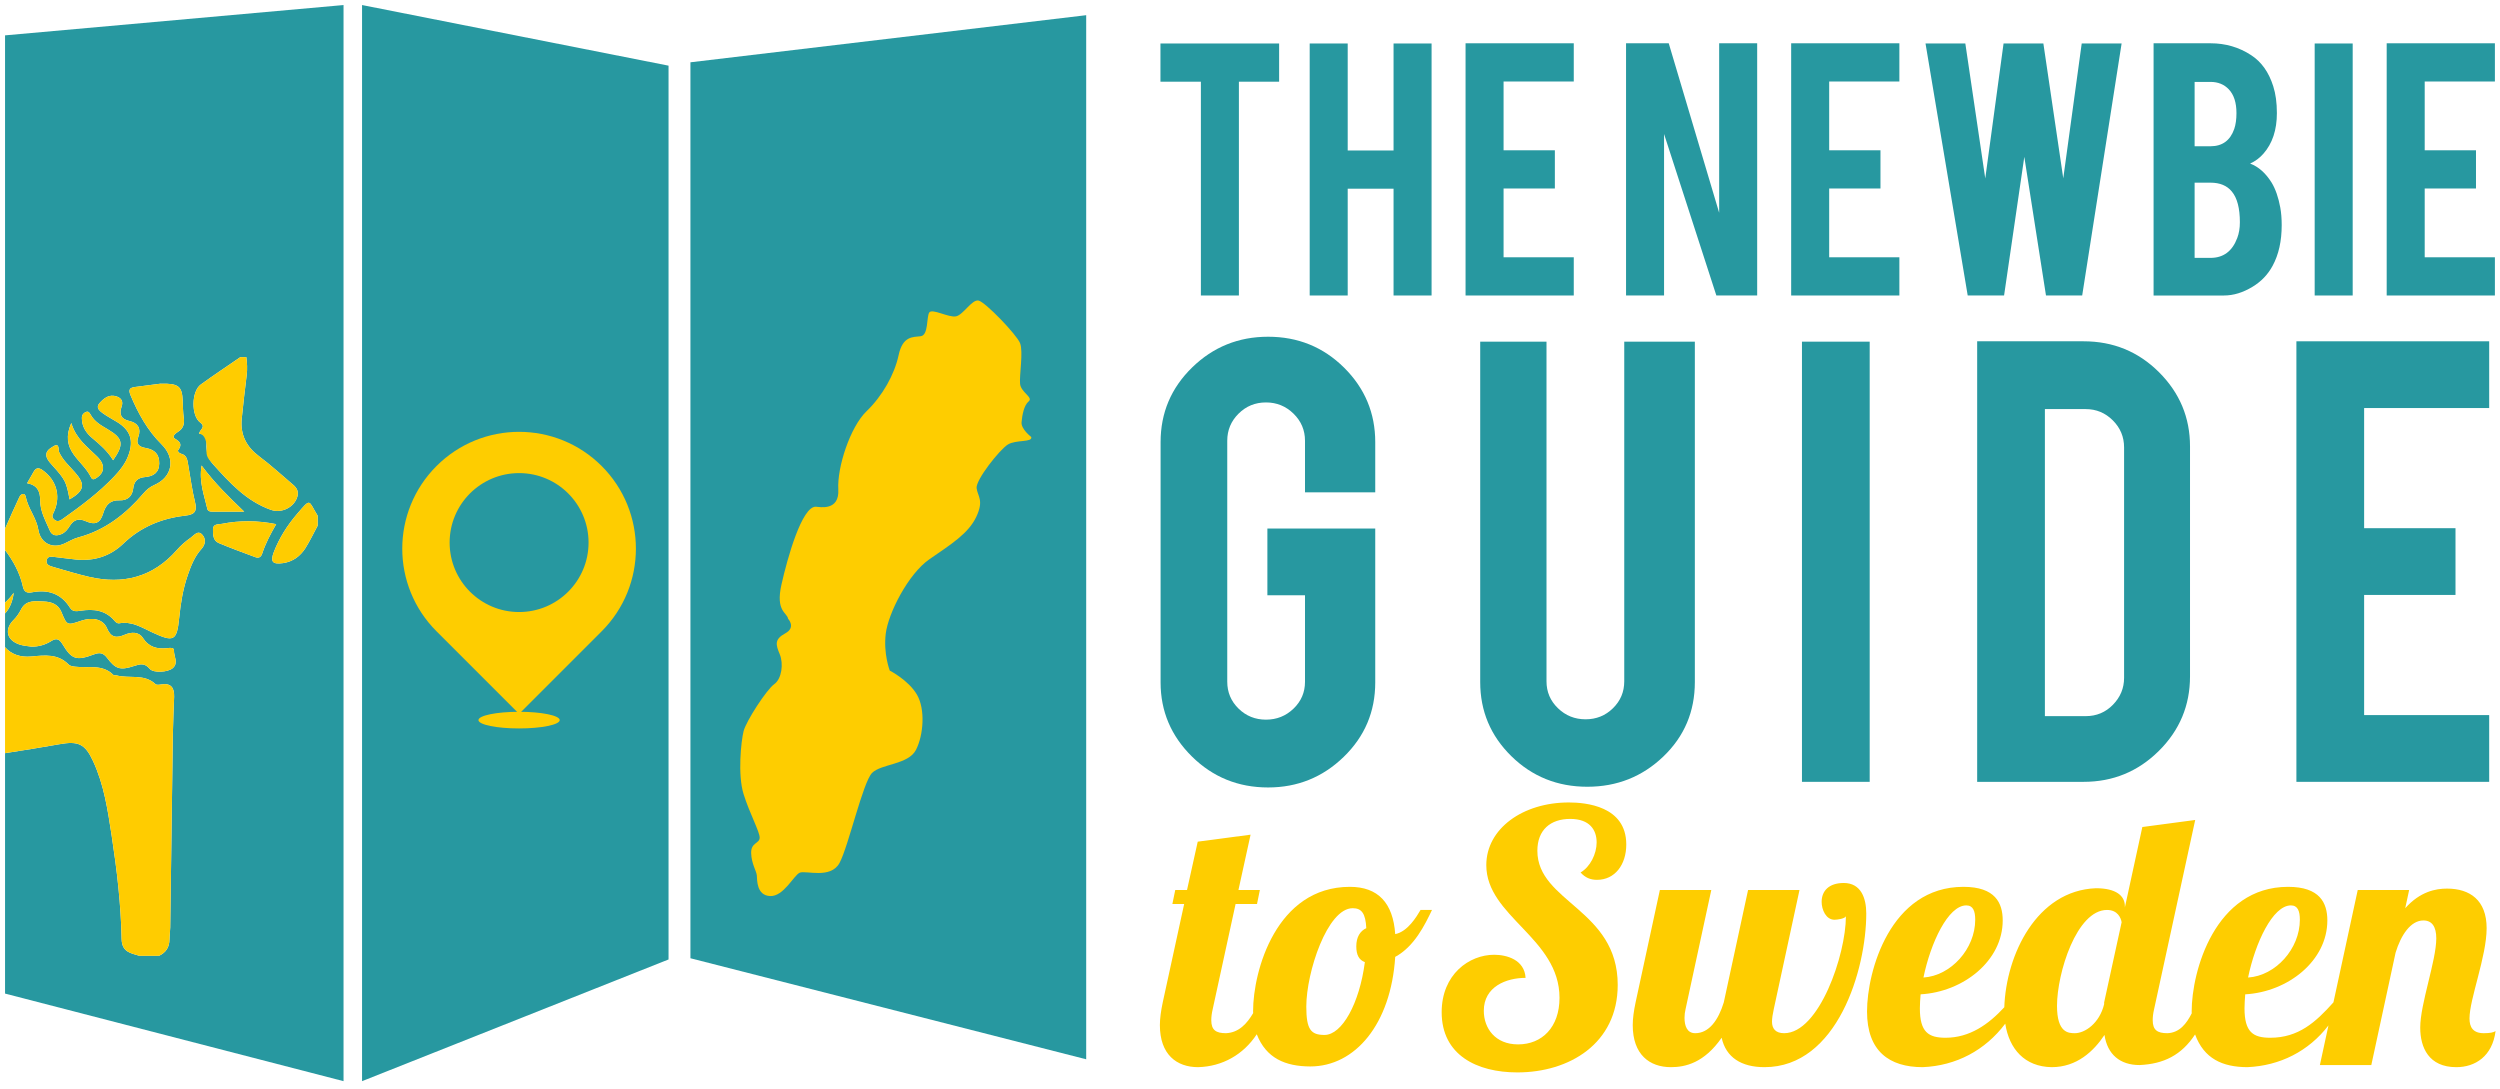 <?xml version="1.0" encoding="UTF-8"?>
<!DOCTYPE svg PUBLIC "-//W3C//DTD SVG 1.1//EN" "http://www.w3.org/Graphics/SVG/1.1/DTD/svg11.dtd">
<svg version="1.1" xmlns="http://www.w3.org/2000/svg" xmlns:xlink="http://www.w3.org/1999/xlink" x="0" y="0" width="496" height="216" viewBox="0, 0, 496, 216">
  <g id="Background">
    <rect x="0" y="0" width="496" height="216" fill="#000000" fill-opacity="0"/>
  </g>
  <g id="Layer_1">
    <path d="M71.831,1 L132.639,13.028 L132.639,190.357 L71.831,214.503 z" fill="#2798A0"/>
    <path d="M215.5,3.014 L136.981,12.36 L136.981,190.116 L215.5,210.163 z" fill="#2798A0"/>
    <path d="M63.027,104.285 C62.222,105.775 61.498,107.322 60.592,108.752 C59.569,110.351 58.108,111.44 56.161,111.721 C54.057,112.021 53.583,111.454 54.339,109.503 C55.418,106.727 56.993,104.239 58.924,101.988 C61.771,98.666 61.125,99.26 63.027,102.321 z M50.679,110.546 C48.237,109.636 45.783,108.752 43.384,107.737 C42.245,107.256 42.253,106.023 42.253,105.009 C42.253,103.89 43.318,104.069 44.025,103.928 C47.519,103.245 51.013,103.235 54.796,103.993 C53.632,106.007 52.669,107.85 52.018,109.832 C51.789,110.53 51.342,110.794 50.679,110.546 M41.136,100.966 C40.537,98.293 39.449,95.681 39.99,92.361 C42.616,95.886 45.442,98.638 48.456,101.519 C46.329,101.519 44.202,101.521 42.073,101.515 C41.664,101.515 41.235,101.403 41.136,100.966 M39.711,83.82 C37.891,82.446 37.973,77.639 39.839,76.288 C42.413,74.418 45.068,72.662 47.692,70.853 L48.87,70.853 C49.033,72.02 49.091,73.179 48.951,74.358 C48.6,77.272 48.241,80.193 47.956,83.116 C47.656,86.249 48.88,88.643 51.42,90.543 C53.772,92.301 55.939,94.304 58.182,96.204 C58.878,96.794 59.265,97.507 59.018,98.452 C58.447,100.621 55.893,101.914 53.744,101.15 C48.862,99.418 45.519,95.727 42.203,92.029 C41.221,90.928 40.864,89.469 40.97,87.989 C41.054,86.831 40.717,86.105 39.493,86.053 C39.603,85.237 40.948,84.754 39.711,83.82 M34.278,132.553 C33.33,133.389 30.424,133.573 29.696,132.687 C28.724,131.501 27.777,131.743 26.581,132.138 C23.836,133.044 22.93,132.76 21.208,130.472 C20.476,129.504 19.729,129.424 18.666,129.823 C15.15,131.14 14.242,130.859 12.39,127.792 C11.784,126.79 11.185,126.545 10.186,127.175 C9,127.924 7.691,128.305 6.259,128.299 C5.491,128.173 4.692,128.135 3.958,127.902 C1.316,127.064 0.784,124.867 2.741,122.947 C3.356,122.339 3.798,121.646 4.194,120.882 C5.179,118.971 7.021,119.274 8.693,119.338 C10.182,119.396 11.54,119.864 12.179,121.413 C13.292,124.113 13.284,124.119 16.094,123.159 C18.369,122.385 20.452,122.83 21.216,124.629 C22.026,126.545 23.135,126.629 24.762,125.926 C26.063,125.364 27.527,125.318 28.329,126.547 C29.568,128.449 31.219,128.814 33.228,128.586 C33.751,128.526 34.539,128.433 34.515,129.043 C34.473,130.212 35.467,131.503 34.278,132.553 M25.713,83.541 C27.348,83.912 28.044,85.046 27.451,86.636 C26.859,88.218 27.699,88.665 28.944,88.891 C30.662,89.206 31.622,90.106 31.594,91.951 C31.572,93.811 30.367,94.504 28.824,94.643 C27.314,94.779 26.595,95.445 26.426,96.93 C26.254,98.46 25.264,99.318 23.764,99.266 C21.825,99.199 20.988,100.148 20.458,101.894 C19.879,103.806 18.849,104.215 17.014,103.407 C15.601,102.782 14.625,103.113 13.843,104.351 C13.418,105.023 12.947,105.65 12.179,105.969 C11.209,106.374 10.335,106.324 9.874,105.249 C9.05,103.335 7.971,101.469 7.973,99.316 C7.977,97.515 7.434,96.245 5.377,95.874 C5.922,94.917 6.305,94.238 6.7,93.558 C7.181,92.726 7.751,92.776 8.478,93.3 C11.137,95.212 12.045,98.231 10.834,101.268 C10.605,101.848 10.062,102.439 10.724,103.052 C11.441,103.716 12.059,103.223 12.648,102.806 C16.178,100.304 19.636,97.714 22.633,94.561 C23.812,93.32 24.863,91.995 25.468,90.361 C26.575,87.368 25.877,85.323 23.161,83.685 C22.21,83.11 21.22,82.587 20.326,81.935 C19.707,81.482 18.975,80.847 19.735,79.993 C20.623,79 21.653,78.152 23.153,78.662 C24.145,78.996 24.466,79.704 24.129,80.672 C23.586,82.234 24.027,83.158 25.713,83.541 M10.593,88.545 C11.888,87.787 11.536,89.264 11.722,89.679 C12.45,91.283 13.721,92.41 14.837,93.675 C16.984,96.106 16.776,97.335 13.803,99.081 C13.177,95.621 12.931,95.148 10.479,92.434 C10.088,91.999 9.669,91.556 9.403,91.046 C8.715,89.739 9.733,89.052 10.593,88.545 M14.146,83.926 C15.078,87.079 17.359,88.679 19.29,90.587 C20.915,92.197 20.797,93.767 19.125,94.829 C18.674,95.118 18.333,95.27 18.041,94.671 C17.193,92.953 15.717,91.708 14.625,90.174 C13.33,88.36 13.037,86.45 14.146,83.926 M17.088,81.721 C17.58,81.534 17.804,81.955 17.983,82.278 C18.748,83.671 20.053,84.397 21.356,85.163 C24.438,86.979 24.664,88.128 22.441,91.307 C21.316,89.463 19.837,88.2 18.329,86.943 C17.084,85.906 16.226,84.627 16.24,82.916 C16.247,82.318 16.559,81.921 17.088,81.721 M1.001,7.015 L1.001,104.899 C1.935,102.794 2.869,100.689 3.848,98.604 C4.142,97.979 4.926,97.66 5.101,98.542 C5.566,100.893 7.23,102.75 7.61,105.117 C8.035,107.769 10.405,108.984 12.863,107.805 C13.743,107.38 14.571,106.879 15.543,106.621 C20.849,105.205 24.959,101.982 28.459,97.89 C29.07,97.173 29.724,96.619 30.594,96.237 C34.234,94.649 34.89,90.964 32.059,88.16 C29.253,85.385 27.421,82.023 25.901,78.423 C25.388,77.2 25.813,76.914 26.831,76.775 C28.776,76.515 30.72,76.268 31.827,76.126 C35.467,76.037 36.121,76.661 36.251,79.506 C36.301,80.614 36.297,81.735 36.452,82.833 C36.626,84.058 36.407,85.014 35.277,85.694 C34.806,85.981 34.03,86.636 34.679,87.021 C35.806,87.685 36.159,88.202 35.339,89.318 C35.169,89.553 35.596,89.936 35.9,90.01 C37.155,90.309 37.177,91.359 37.35,92.305 C37.797,94.751 38.093,97.233 38.699,99.638 C39.17,101.507 38.536,102.1 36.768,102.301 C32.095,102.832 27.922,104.542 24.476,107.852 C21.864,110.361 18.698,111.356 15.112,111.015 C13.681,110.881 12.257,110.656 10.828,110.506 C10.19,110.44 9.401,110.289 9.246,111.195 C9.102,112.059 9.866,112.28 10.477,112.46 C12.863,113.154 15.236,113.884 17.652,114.443 C24.46,116.021 30.349,114.511 35.074,109.137 C35.886,108.208 36.84,107.372 37.855,106.669 C38.49,106.232 39.246,105.113 40.118,106.069 C40.894,106.911 40.796,108.004 39.964,108.92 C38.611,110.408 37.907,112.224 37.257,114.094 C36.303,116.836 35.846,119.659 35.559,122.536 C35.094,127.171 34.515,127.463 30.263,125.495 C28.144,124.514 26.122,123.179 23.586,123.676 C23.353,123.72 22.97,123.458 22.784,123.235 C20.972,121.046 18.59,120.772 16.002,121.167 C15.206,121.287 14.408,121.413 13.893,120.585 C12.093,117.704 9.461,116.901 6.269,117.528 C5.319,117.715 4.766,117.39 4.555,116.438 C3.954,113.709 2.673,111.324 1.001,109.135 L1.001,119.563 C1.608,119.008 2.184,118.36 2.727,117.604 C2.492,119.424 1.879,120.782 1.001,121.696 L1.001,128.409 C2.258,129.849 4.086,130.45 6.221,130.248 C8.964,129.989 11.493,129.684 13.634,131.861 C13.917,132.148 14.474,132.22 14.921,132.274 C17.507,132.595 20.35,131.705 22.523,133.94 C22.625,134.045 22.912,133.942 23.098,133.99 C25.648,134.686 28.595,133.61 30.847,135.734 C31.063,135.935 31.618,135.855 31.997,135.793 C33.976,135.468 34.601,136.514 34.549,138.258 C34.473,140.744 34.333,143.232 34.295,145.714 C34.11,158.483 33.952,171.251 33.775,184.021 C33.763,184.805 33.631,185.589 33.627,186.368 C33.615,187.9 32.941,188.974 31.566,189.624 L27.633,189.624 C25.925,189.099 24.181,188.9 24.129,186.302 C23.995,179.426 23.197,172.594 22.154,165.798 C21.382,160.755 20.643,155.691 18.464,151.002 C16.862,147.554 15.529,146.981 11.756,147.66 C8.18,148.302 4.591,148.867 1.001,149.428 L1.001,197.127 L68.157,214.502 L68.157,1.001 z" fill="#2798A0"/>
    <path d="M18.463,151.001 C20.644,155.69 21.381,160.754 22.155,165.798 C23.196,172.594 23.996,179.428 24.128,186.302 C24.182,188.9 25.926,189.098 27.632,189.625 L31.565,189.625 C32.942,188.974 33.616,187.899 33.626,186.37 C33.63,185.588 33.764,184.804 33.776,184.022 C33.953,171.253 34.111,158.483 34.294,145.713 C34.332,143.231 34.472,140.746 34.548,138.26 C34.602,136.514 33.975,135.467 31.998,135.792 C31.617,135.854 31.062,135.934 30.848,135.734 C28.596,133.609 25.649,134.685 23.099,133.992 C22.913,133.942 22.624,134.044 22.522,133.94 C20.349,131.704 17.506,132.595 14.92,132.274 C14.475,132.22 13.916,132.15 13.635,131.861 C11.492,129.684 8.965,129.99 6.222,130.247 C4.085,130.45 2.257,129.848 1,128.409 L1,149.428 C4.59,148.868 8.179,148.301 11.755,147.66 C15.528,146.98 16.861,147.553 18.463,151.001" fill="#FFCC00"/>
    <path d="M40.982,89.051 C40.876,90.53 41.22,90.929 42.203,92.028 C45.518,95.728 48.862,99.419 53.744,101.149 C55.893,101.915 58.447,100.62 59.018,98.45 C59.264,97.508 58.878,96.793 58.182,96.203 C55.939,94.303 53.772,92.302 51.42,90.542 C48.88,88.644 47.655,86.25 47.956,83.117 C48.241,80.194 48.6,77.273 48.95,74.358 C49.091,73.18 49.033,72.021 48.87,70.854 L47.692,70.854 C45.067,72.66 42.413,74.417 39.839,76.289 C37.973,77.64 37.891,82.447 39.711,83.82 C40.948,84.753 39.605,85.238 39.492,86.054 C40.717,86.104 41.066,87.892 40.982,89.051" fill="#FFCC00"/>
    <path d="M58.924,101.987 C56.994,104.238 55.418,106.726 54.339,109.502 C53.584,111.455 54.057,112.022 56.162,111.72 C58.108,111.441 59.57,110.352 60.592,108.751 C61.498,107.321 62.222,105.776 63.028,104.284 L63.028,102.32 C61.125,99.261 61.771,98.667 58.924,101.987" fill="#FFCC00"/>
    <path d="M1,109.135 L1,104.899" fill="#FFCC00"/>
    <path d="M6.268,117.529 C9.462,116.902 12.092,117.705 13.894,120.584 C14.409,121.412 15.205,121.288 16.001,121.166 C18.589,120.771 20.973,121.047 22.783,123.236 C22.969,123.459 23.352,123.721 23.587,123.675 C26.12,123.178 28.143,124.513 30.264,125.496 C34.516,127.462 35.095,127.172 35.558,122.537 C35.847,119.658 36.302,116.835 37.256,114.093 C37.906,112.225 38.612,110.406 39.965,108.919 C40.797,108.005 40.893,106.91 40.119,106.068 C39.245,105.114 38.489,106.231 37.856,106.67 C36.841,107.373 35.885,108.209 35.073,109.136 C30.35,114.51 24.459,116.022 17.653,114.444 C15.237,113.885 12.862,113.153 10.478,112.461 C9.867,112.281 9.101,112.058 9.245,111.196 C9.4,110.29 10.189,110.441 10.827,110.505 C12.256,110.655 13.68,110.882 15.111,111.016 C18.697,111.357 21.863,110.362 24.475,107.853 C27.923,104.541 32.096,102.833 36.769,102.3 C38.537,102.101 39.169,101.508 38.7,99.637 C38.094,97.234 37.798,94.752 37.351,92.306 C37.178,91.358 37.154,90.31 35.899,90.009 C35.597,89.935 35.168,89.554 35.34,89.319 C36.158,88.201 35.805,87.684 34.68,87.02 C34.031,86.637 34.805,85.982 35.278,85.693 C36.406,85.013 36.627,84.059 36.453,82.832 C36.296,81.736 36.3,80.615 36.25,79.505 C36.122,76.66 35.466,76.038 31.826,76.127 C30.719,76.269 28.777,76.516 26.832,76.776 C25.812,76.913 25.387,77.201 25.902,78.422 C27.422,82.022 29.254,85.386 32.058,88.161 C34.889,90.965 34.233,94.65 30.595,96.238 C29.723,96.618 29.069,97.174 28.458,97.889 C24.958,101.981 20.848,105.206 15.542,106.622 C14.572,106.88 13.744,107.381 12.862,107.804 C10.404,108.983 8.036,107.77 7.611,105.118 C7.229,102.751 5.565,100.892 5.1,98.541 C4.925,97.661 4.141,97.978 3.847,98.605 C2.87,100.69 1.936,102.793 1,104.898 L1,109.136 C2.672,111.323 3.955,113.71 4.556,116.437 C4.765,117.391 5.318,117.716 6.268,117.529" fill="#FFCC00"/>
    <path d="M33.228,128.586 C31.219,128.815 29.567,128.45 28.33,126.547 C27.526,125.318 26.063,125.365 24.762,125.926 C23.134,126.627 22.026,126.545 21.216,124.629 C20.452,122.831 18.369,122.386 16.094,123.159 C13.283,124.118 13.293,124.114 12.179,121.413 C11.541,119.862 10.182,119.397 8.693,119.338 C7.021,119.272 5.178,118.972 4.196,120.882 C3.797,121.646 3.358,122.339 2.741,122.947 C0.784,124.867 1.315,127.064 3.957,127.902 C4.693,128.135 5.491,128.173 6.259,128.299 C7.692,128.305 8.999,127.924 10.186,127.175 C11.184,126.543 11.784,126.79 12.389,127.792 C14.241,130.859 15.15,131.14 18.666,129.823 C19.73,129.424 20.478,129.504 21.208,130.472 C22.93,132.76 23.836,133.044 26.582,132.136 C27.777,131.743 28.723,131.501 29.695,132.688 C30.425,133.574 33.33,133.389 34.278,132.553 C35.467,131.503 34.473,130.212 34.517,129.043 C34.539,128.434 33.753,128.526 33.228,128.586" fill="#FFCC00"/>
    <path d="M24.128,80.672 C24.465,79.705 24.144,78.996 23.154,78.661 C21.654,78.152 20.622,79 19.736,79.992 C18.976,80.846 19.706,81.482 20.327,81.935 C21.219,82.586 22.21,83.109 23.162,83.685 C25.876,85.323 26.576,87.367 25.467,90.36 C24.862,91.994 23.812,93.321 22.633,94.562 C19.638,97.713 16.178,100.303 12.648,102.805 C12.058,103.222 11.441,103.715 10.723,103.052 C10.061,102.438 10.605,101.847 10.833,101.268 C12.046,98.233 11.138,95.212 8.478,93.299 C7.75,92.776 7.181,92.728 6.702,93.56 C6.305,94.239 5.922,94.917 5.377,95.873 C7.433,96.246 7.977,97.515 7.973,99.317 C7.971,101.468 9.051,103.336 9.875,105.251 C10.334,106.323 11.21,106.374 12.178,105.969 C12.946,105.65 13.417,105.022 13.842,104.353 C14.626,103.112 15.6,102.781 17.014,103.407 C18.848,104.214 19.878,103.806 20.458,101.893 C20.989,100.147 21.827,99.199 23.763,99.265 C25.263,99.319 26.255,98.459 26.426,96.93 C26.594,95.444 27.314,94.779 28.823,94.644 C30.367,94.504 31.572,93.812 31.596,91.95 C31.622,90.106 30.663,89.206 28.943,88.893 C27.699,88.664 26.859,88.219 27.45,86.638 C28.043,85.048 27.348,83.911 25.712,83.542 C24.026,83.157 23.585,82.233 24.128,80.672" fill="#FFCC00"/>
    <path d="M44.026,103.929 C43.317,104.067 42.252,103.889 42.252,105.01 C42.252,106.024 42.244,107.257 43.385,107.736 C45.784,108.75 48.238,109.636 50.678,110.546 C51.341,110.795 51.788,110.53 52.017,109.831 C52.67,107.85 53.633,106.008 54.795,103.993 C51.012,103.233 47.518,103.245 44.026,103.929" fill="#FFCC00"/>
    <path d="M39.989,92.361 C39.448,95.681 40.537,98.293 41.136,100.965 C41.234,101.402 41.663,101.514 42.072,101.514 C44.203,101.52 46.328,101.518 48.457,101.518 C45.442,98.638 42.618,95.885 39.989,92.361" fill="#FFCC00"/>
    <path d="M18.33,86.942 C19.837,88.199 21.317,89.464 22.441,91.308 C24.664,88.129 24.438,86.98 21.357,85.162 C20.054,84.396 18.749,83.671 17.983,82.279 C17.804,81.957 17.58,81.536 17.089,81.722 C16.559,81.921 16.247,82.317 16.241,82.915 C16.227,84.629 17.085,85.906 18.33,86.942" fill="#FFCC00"/>
    <path d="M18.04,94.671 C18.333,95.27 18.673,95.118 19.124,94.829 C20.796,93.767 20.917,92.197 19.289,90.588 C17.358,88.679 15.077,87.079 14.147,83.926 C13.036,86.448 13.329,88.36 14.626,90.175 C15.718,91.706 17.192,92.953 18.04,94.671" fill="#FFCC00"/>
    <path d="M10.479,92.433 C12.931,95.148 13.178,95.621 13.803,99.081 C16.776,97.335 16.984,96.106 14.837,93.674 C13.721,92.409 12.448,91.283 11.722,89.679 C11.536,89.264 11.889,87.787 10.594,88.546 C9.734,89.052 8.715,89.739 9.403,91.048 C9.669,91.557 10.088,91.998 10.479,92.433" fill="#FFCC00"/>
    <path d="M1,119.563 L1,121.694 C1.878,120.782 2.492,119.425 2.726,117.602 C2.185,118.358 1.61,119.008 1,119.563" fill="#FFCC00"/>
    <path d="M102.988,121.427 C95.376,121.427 89.206,115.256 89.206,107.645 C89.206,100.033 95.376,93.863 102.988,93.863 C110.599,93.863 116.77,100.033 116.77,107.645 C116.77,115.256 110.599,121.427 102.988,121.427 M119.378,92.465 C110.325,83.414 95.647,83.414 86.598,92.465 C77.546,101.514 77.546,116.195 86.598,125.244 C90.898,129.546 102.988,141.634 102.988,141.634 L119.378,125.244 C128.425,116.195 128.425,101.514 119.378,92.465" fill="#FECD00"/>
    <path d="M111.047,142.869 C111.047,143.783 107.439,144.523 102.987,144.523 C98.534,144.523 94.926,143.783 94.926,142.869 C94.926,141.957 98.534,141.217 102.987,141.217 C107.439,141.217 111.047,141.957 111.047,142.869" fill="#FECD00"/>
    <path d="M204.595,86.692 C204.595,86.692 202.551,85.146 202.677,83.769 C202.801,82.39 203.134,80.425 204.094,79.633 C205.056,78.839 202.549,77.839 202.382,76.167 C202.216,74.495 203.05,69.776 202.382,68.084 C201.715,66.392 195.45,59.877 194.133,59.627 C192.818,59.376 191.126,62.445 189.687,62.76 C188.245,63.073 184.924,61.13 184.36,62.008 C183.797,62.884 184.236,66.519 182.668,66.705 C181.103,66.894 179.098,66.643 178.284,70.464 C177.47,74.287 175.089,78.547 171.895,81.616 C168.7,84.685 166.068,92.704 166.318,97.09 C166.569,101.474 162.571,100.566 161.872,100.534 C159.115,100.41 156.225,110.684 155.034,116.008 C153.845,121.332 156.171,121.521 156.359,122.774 C156.359,122.774 157.987,124.466 155.794,125.656 C153.603,126.845 153.915,127.912 154.697,129.79 C155.481,131.67 155.106,134.677 153.603,135.742 C152.099,136.806 148.026,143.071 147.524,145.076 C147.023,147.08 146.336,153.722 147.524,157.543 C148.715,161.364 150.72,164.998 150.72,166.187 C150.72,167.378 148.966,167.127 149.028,169.258 C149.092,171.387 150.094,172.828 150.157,173.704 C150.219,174.582 150.094,177.651 152.787,177.778 C155.481,177.902 157.486,173.642 158.676,173.141 C159.867,172.64 164.815,174.456 166.569,171.198 C168.323,167.941 171.206,155.161 173.022,153.345 C174.838,151.529 180.227,151.717 181.73,148.772 C183.234,145.827 183.608,140.691 181.917,137.809 C180.227,134.928 176.53,133.048 176.53,133.048 C176.53,133.048 175.245,129.728 175.732,125.719 C176.217,121.709 180.162,113.879 184.422,110.934 C188.684,107.989 192.128,105.86 193.696,102.539 C195.262,99.219 193.947,98.467 193.758,96.839 C193.57,95.21 198.331,89.196 199.959,88.193 C201.588,87.191 204.908,87.82 204.595,86.692" fill="#FECD00"/>
    <path d="M238.256,16.209 L230.235,16.209 L230.235,8.628 L253.778,8.628 L253.778,16.209 L245.797,16.209 L245.797,58.626 L238.256,58.626 z" fill="#2798A0"/>
    <path d="M267.384,37.438 L267.384,58.626 L259.843,58.626 L259.843,8.627 L267.384,8.627 L267.384,29.857 L276.481,29.857 L276.481,8.627 L284.025,8.627 L284.025,58.626 L276.481,58.626 L276.481,37.438 z" fill="#2798A0"/>
    <path d="M290.767,58.626 L290.767,8.588 L312.235,8.588 L312.235,16.17 L298.308,16.17 L298.308,29.817 L308.484,29.817 L308.484,37.397 L298.308,37.397 L298.308,51.045 L312.235,51.045 L312.235,58.626 z" fill="#2798A0"/>
    <path d="M331.075,8.588 L341.083,42.216 L341.083,8.588 L348.624,8.588 L348.624,58.626 L340.525,58.626 L330.149,26.586 L330.149,58.626 L322.608,58.626 L322.608,8.588 z" fill="#2798A0"/>
    <path d="M355.368,58.626 L355.368,8.588 L376.836,8.588 L376.836,16.17 L362.91,16.17 L362.91,29.817 L373.086,29.817 L373.086,37.397 L362.91,37.397 L362.91,51.045 L376.836,51.045 L376.836,58.626 z" fill="#2798A0"/>
    <path d="M413.012,8.627 L420.927,8.627 L413.106,58.626 L405.924,58.626 L401.622,31.118 L397.608,58.626 L390.394,58.626 L382.022,8.627 L389.922,8.627 L393.874,35.401 L397.506,8.627 L405.405,8.627 L409.352,35.381 z" fill="#2798A0"/>
    <path d="M435.412,51.164 L438.564,51.164 C441.12,51.164 442.888,49.849 443.872,47.214 C444.219,46.31 444.391,45.274 444.391,44.103 C444.391,41.309 443.858,39.272 442.795,37.997 C441.837,36.826 440.426,36.241 438.564,36.241 L435.412,36.241 z M435.412,29.018 L438.564,29.018 C440.905,29.018 442.475,27.875 443.273,25.586 C443.565,24.734 443.714,23.686 443.714,22.435 C443.714,20.36 443.206,18.79 442.196,17.726 C441.264,16.741 440.053,16.25 438.564,16.25 L435.412,16.25 z M427.271,58.627 L427.271,8.588 L438.564,8.588 C441.544,8.588 444.231,9.372 446.626,10.944 C448.673,12.273 450.137,14.334 451.015,17.126 C451.492,18.618 451.734,20.386 451.734,22.435 C451.734,25.787 450.84,28.475 449.06,30.493 C448.314,31.345 447.436,31.997 446.426,32.45 C448.102,33.088 449.523,34.352 450.696,36.241 C451.468,37.518 452.039,39.168 452.41,41.188 C452.596,42.227 452.69,43.383 452.69,44.66 C452.69,47.826 452.091,50.514 450.894,52.719 C449.964,54.451 448.647,55.832 446.945,56.871 C445.029,58.042 443.128,58.627 441.238,58.627 z" fill="#2798A0"/>
    <path d="M466.773,58.626 L459.232,58.626 L459.232,8.627 L466.773,8.627 z" fill="#2798A0"/>
    <path d="M473.519,58.626 L473.519,8.588 L494.987,8.588 L494.987,16.17 L481.06,16.17 L481.06,29.817 L491.236,29.817 L491.236,37.397 L481.06,37.397 L481.06,51.045 L494.987,51.045 L494.987,58.626 z" fill="#2798A0"/>
    <path d="M251.592,156.232 C245.666,156.232 240.63,154.186 236.484,150.098 C232.337,146.009 230.262,141.107 230.262,135.392 L230.262,87.717 C230.262,81.909 232.349,76.974 236.518,72.906 C240.69,68.841 245.714,66.808 251.592,66.808 C257.515,66.808 262.539,68.853 266.665,72.94 C270.786,77.03 272.849,81.955 272.849,87.717 L272.849,97.684 L258.913,97.684 L258.913,87.44 C258.913,85.347 258.155,83.559 256.639,82.072 C255.122,80.586 253.3,79.843 251.165,79.843 C249.034,79.843 247.219,80.586 245.726,82.072 C244.232,83.559 243.487,85.347 243.487,87.44 L243.487,135.252 C243.487,137.342 244.232,139.121 245.726,140.584 C247.219,142.047 249.034,142.779 251.165,142.779 C253.3,142.779 255.122,142.051 256.639,140.59 C258.155,139.133 258.913,137.358 258.913,135.274 L258.913,118.106 L251.449,118.106 L251.449,104.863 L272.849,104.863 L272.849,135.392 C272.849,141.201 270.762,146.125 266.59,150.168 C262.421,154.21 257.421,156.232 251.592,156.232" fill="#2798A0"/>
    <path d="M314.93,156.091 C309.005,156.091 303.981,154.071 299.857,150.029 C295.736,145.986 293.673,141.085 293.673,135.323 L293.673,67.784 L306.826,67.784 L306.826,135.183 C306.826,137.274 307.583,139.052 309.101,140.513 C310.616,141.979 312.443,142.71 314.574,142.71 C316.709,142.71 318.521,141.979 320.012,140.513 C321.506,139.052 322.251,137.274 322.251,135.183 L322.251,67.784 L336.258,67.784 L336.258,135.323 C336.258,141.177 334.173,146.104 330.002,150.099 C325.83,154.095 320.806,156.091 314.93,156.091" fill="#2798A0"/>
    <path d="M370.946,155.116 L357.509,155.116 L357.509,67.785 L370.946,67.785 z" fill="#2798A0"/>
    <path d="M405.706,142.082 L413.811,142.082 C415.942,142.082 417.744,141.328 419.214,139.817 C420.683,138.307 421.419,136.529 421.419,134.487 L421.419,88.762 C421.419,86.671 420.671,84.883 419.18,83.398 C417.686,81.908 415.896,81.164 413.811,81.164 L405.706,81.164 z M434.499,134.206 C434.499,139.967 432.436,144.895 428.313,148.982 C424.191,153.072 419.214,155.117 413.384,155.117 L392.269,155.117 L392.269,67.713 L413.384,67.713 C419.262,67.713 424.249,69.76 428.349,73.847 C432.448,77.937 434.499,82.838 434.499,88.554 z" fill="#2798A0"/>
    <path d="M455.606,155.117 L455.606,67.713 L493.855,67.713 L493.855,80.956 L469.043,80.956 L469.043,104.793 L487.171,104.793 L487.171,118.036 L469.043,118.036 L469.043,141.874 L493.855,141.874 L493.855,155.117 z" fill="#2798A0"/>
    <path d="M248.115,165.598 L245.707,176.576 L249.957,176.576 L249.39,179.352 L245.14,179.352 L240.605,200.195 C240.393,201.097 240.32,201.792 240.32,202.416 C240.32,204.362 241.243,204.986 243.227,204.986 C245.796,204.883 247.421,203.06 248.628,201.001 L248.613,200.61 C248.613,192.621 253.22,175.948 267.814,175.948 C273.411,175.948 276.386,179.146 276.811,185.328 C279.29,184.839 281.061,181.854 281.84,180.533 L284.108,180.533 C282.69,183.52 280.565,187.828 276.811,189.841 C275.961,203.18 268.876,211.585 259.949,211.585 C255.016,211.566 251.204,209.964 249.343,205.2 C246.681,209.241 242.517,211.598 237.702,211.725 C233.451,211.725 230.121,209.224 230.121,203.39 C230.121,202.069 230.333,200.541 230.688,198.873 L234.938,179.352 L232.601,179.352 L233.168,176.576 L235.505,176.576 L237.63,166.987 L248.115,165.598 z M268.381,180.186 C263.349,180.186 259.17,192.9 259.17,199.706 C259.17,204.29 260.092,205.333 262.784,205.333 C266.254,205.333 269.726,199.082 270.789,190.885 C269.656,190.468 269.089,189.496 269.089,187.758 C269.089,185.884 269.869,184.701 271.073,184.148 C270.929,181.229 270.151,180.186 268.381,180.186 z" fill="#FECD00"/>
    <path d="M316.845,174.56 C315.568,174.56 314.506,174.143 313.585,173.101 C315.498,171.99 316.773,169.42 316.773,167.127 C316.773,164.695 315.428,162.472 311.533,162.472 C307.634,162.472 305.014,164.627 305.014,168.795 C305.014,179.007 320.955,180.394 320.955,195.401 C320.955,207.07 311.318,212.767 301.046,212.767 C292.969,212.767 286.027,209.293 286.027,200.819 C286.027,193.316 291.484,189.425 296.442,189.425 C298.921,189.425 302.464,190.397 302.676,194.009 C298.849,194.009 294.387,195.746 294.387,200.541 C294.387,204.013 296.654,207.208 301.187,207.208 C305.936,207.208 309.406,203.806 309.406,197.971 C309.406,186.091 294.882,181.855 294.882,171.641 C294.882,164.417 302.109,159.208 311.248,159.208 C314.578,159.208 322.653,159.902 322.653,167.544 C322.653,171.573 320.387,174.56 316.845,174.56" fill="#FECD00"/>
    <path d="M339.521,176.575 L334.419,200.194 C334.279,200.749 334.209,201.374 334.209,201.93 C334.209,203.527 334.704,204.987 336.331,204.987 C339.096,204.987 340.938,202.347 341.999,198.873 L346.818,176.575 L357.02,176.575 L351.92,200.194 C351.705,201.166 351.565,202.07 351.565,202.694 C351.565,204.085 352.273,204.987 353.973,204.987 C360.915,204.987 366.227,189.425 366.227,181.785 C366.017,182.272 364.529,182.478 363.96,182.478 C362.262,182.478 361.412,180.464 361.412,178.936 C361.412,176.783 362.827,175.185 365.802,175.185 C369.204,175.185 370.267,178.172 370.267,181.228 C370.267,192.343 364.529,211.725 350.077,211.725 C345.473,211.725 342.424,209.778 341.574,205.889 C338.104,210.891 334.349,211.725 331.516,211.725 C327.264,211.725 323.935,209.223 323.935,203.389 C323.935,202.07 324.147,200.541 324.502,198.873 L329.319,176.575 z" fill="#FECD00"/>
    <path d="M435.528,162.68 L427.379,200.194 C427.169,201.096 427.099,201.791 427.099,202.417 C427.099,204.361 428.019,204.987 430.001,204.987 C432.457,204.9 433.827,203.043 434.84,201.043 L434.827,200.68 C434.827,192.691 439.432,175.948 453.954,175.948 C460.258,175.948 461.746,179.146 461.746,182.618 C461.746,190.608 453.954,196.791 445.454,197.276 C445.38,198.248 445.31,199.22 445.31,200.054 C445.31,204.777 447.012,205.89 450.412,205.89 C456.009,205.89 459.409,202.833 462.951,198.873 L462.954,198.873 L467.775,176.574 L477.976,176.574 L477.197,180.186 C480.173,176.853 483.289,176.297 485.486,176.297 C490.02,176.297 493.348,178.589 493.348,184.148 C493.348,189.773 489.948,198.178 489.948,202.069 C489.948,203.805 490.656,204.986 492.783,204.986 C493.986,204.986 494.695,204.848 495.12,204.569 C494.481,209.571 491.081,211.726 487.326,211.726 C481.871,211.726 480.173,207.835 480.173,203.875 C480.173,199.15 483.359,190.607 483.359,186.162 C483.359,183.869 482.511,182.618 480.809,182.618 C478.259,182.618 476.345,185.535 475.284,189.009 L470.467,211.309 L460.265,211.309 L461.966,203.443 C458.03,208.59 452.297,211.45 445.877,211.725 C440.92,211.709 437.263,210.03 435.504,205.234 C432.812,209.335 429.292,211.09 424.477,211.307 C420.652,211.308 418.1,209.223 417.532,205.334 C415.409,208.529 412.078,211.725 407.05,211.725 C401.703,211.639 398.622,208.13 397.843,203.094 C393.846,208.408 388.084,211.442 381.469,211.725 C374.81,211.725 370.419,208.53 370.419,200.68 C370.419,192.691 375.024,175.948 389.546,175.948 C395.851,175.948 397.338,179.146 397.338,182.618 C397.338,190.608 389.546,196.791 381.046,197.276 C380.972,198.248 380.902,199.22 380.902,200.054 C380.902,204.777 382.604,205.89 386.004,205.89 C390.803,205.884 394.519,203.237 397.653,199.839 C398.009,189.403 404.09,176.671 415.834,176.226 C419.87,176.226 421.572,177.755 421.572,179.77 L421.572,180.047 L425.042,164.072 L435.528,162.68 z M418.03,180.534 C412.008,180.534 408.11,193.039 408.11,199.568 C408.11,204.917 410.378,204.987 411.655,204.987 C413.637,204.987 416.542,203.04 417.462,199.221 L417.462,198.873 L420.932,182.964 C420.792,182.132 420.154,180.534 418.03,180.534 z M454.521,179.63 C450.907,179.631 447.437,187.064 446.019,193.942 C451.474,193.593 456.291,188.245 456.291,182.479 C456.291,180.743 455.866,179.631 454.521,179.631 L454.521,179.63 z M390.113,179.631 C386.499,179.631 383.029,187.064 381.612,193.942 C387.066,193.593 391.883,188.245 391.883,182.479 C391.883,180.743 391.458,179.631 390.113,179.631 z" fill="#FECD00"/>
  </g>
</svg>

